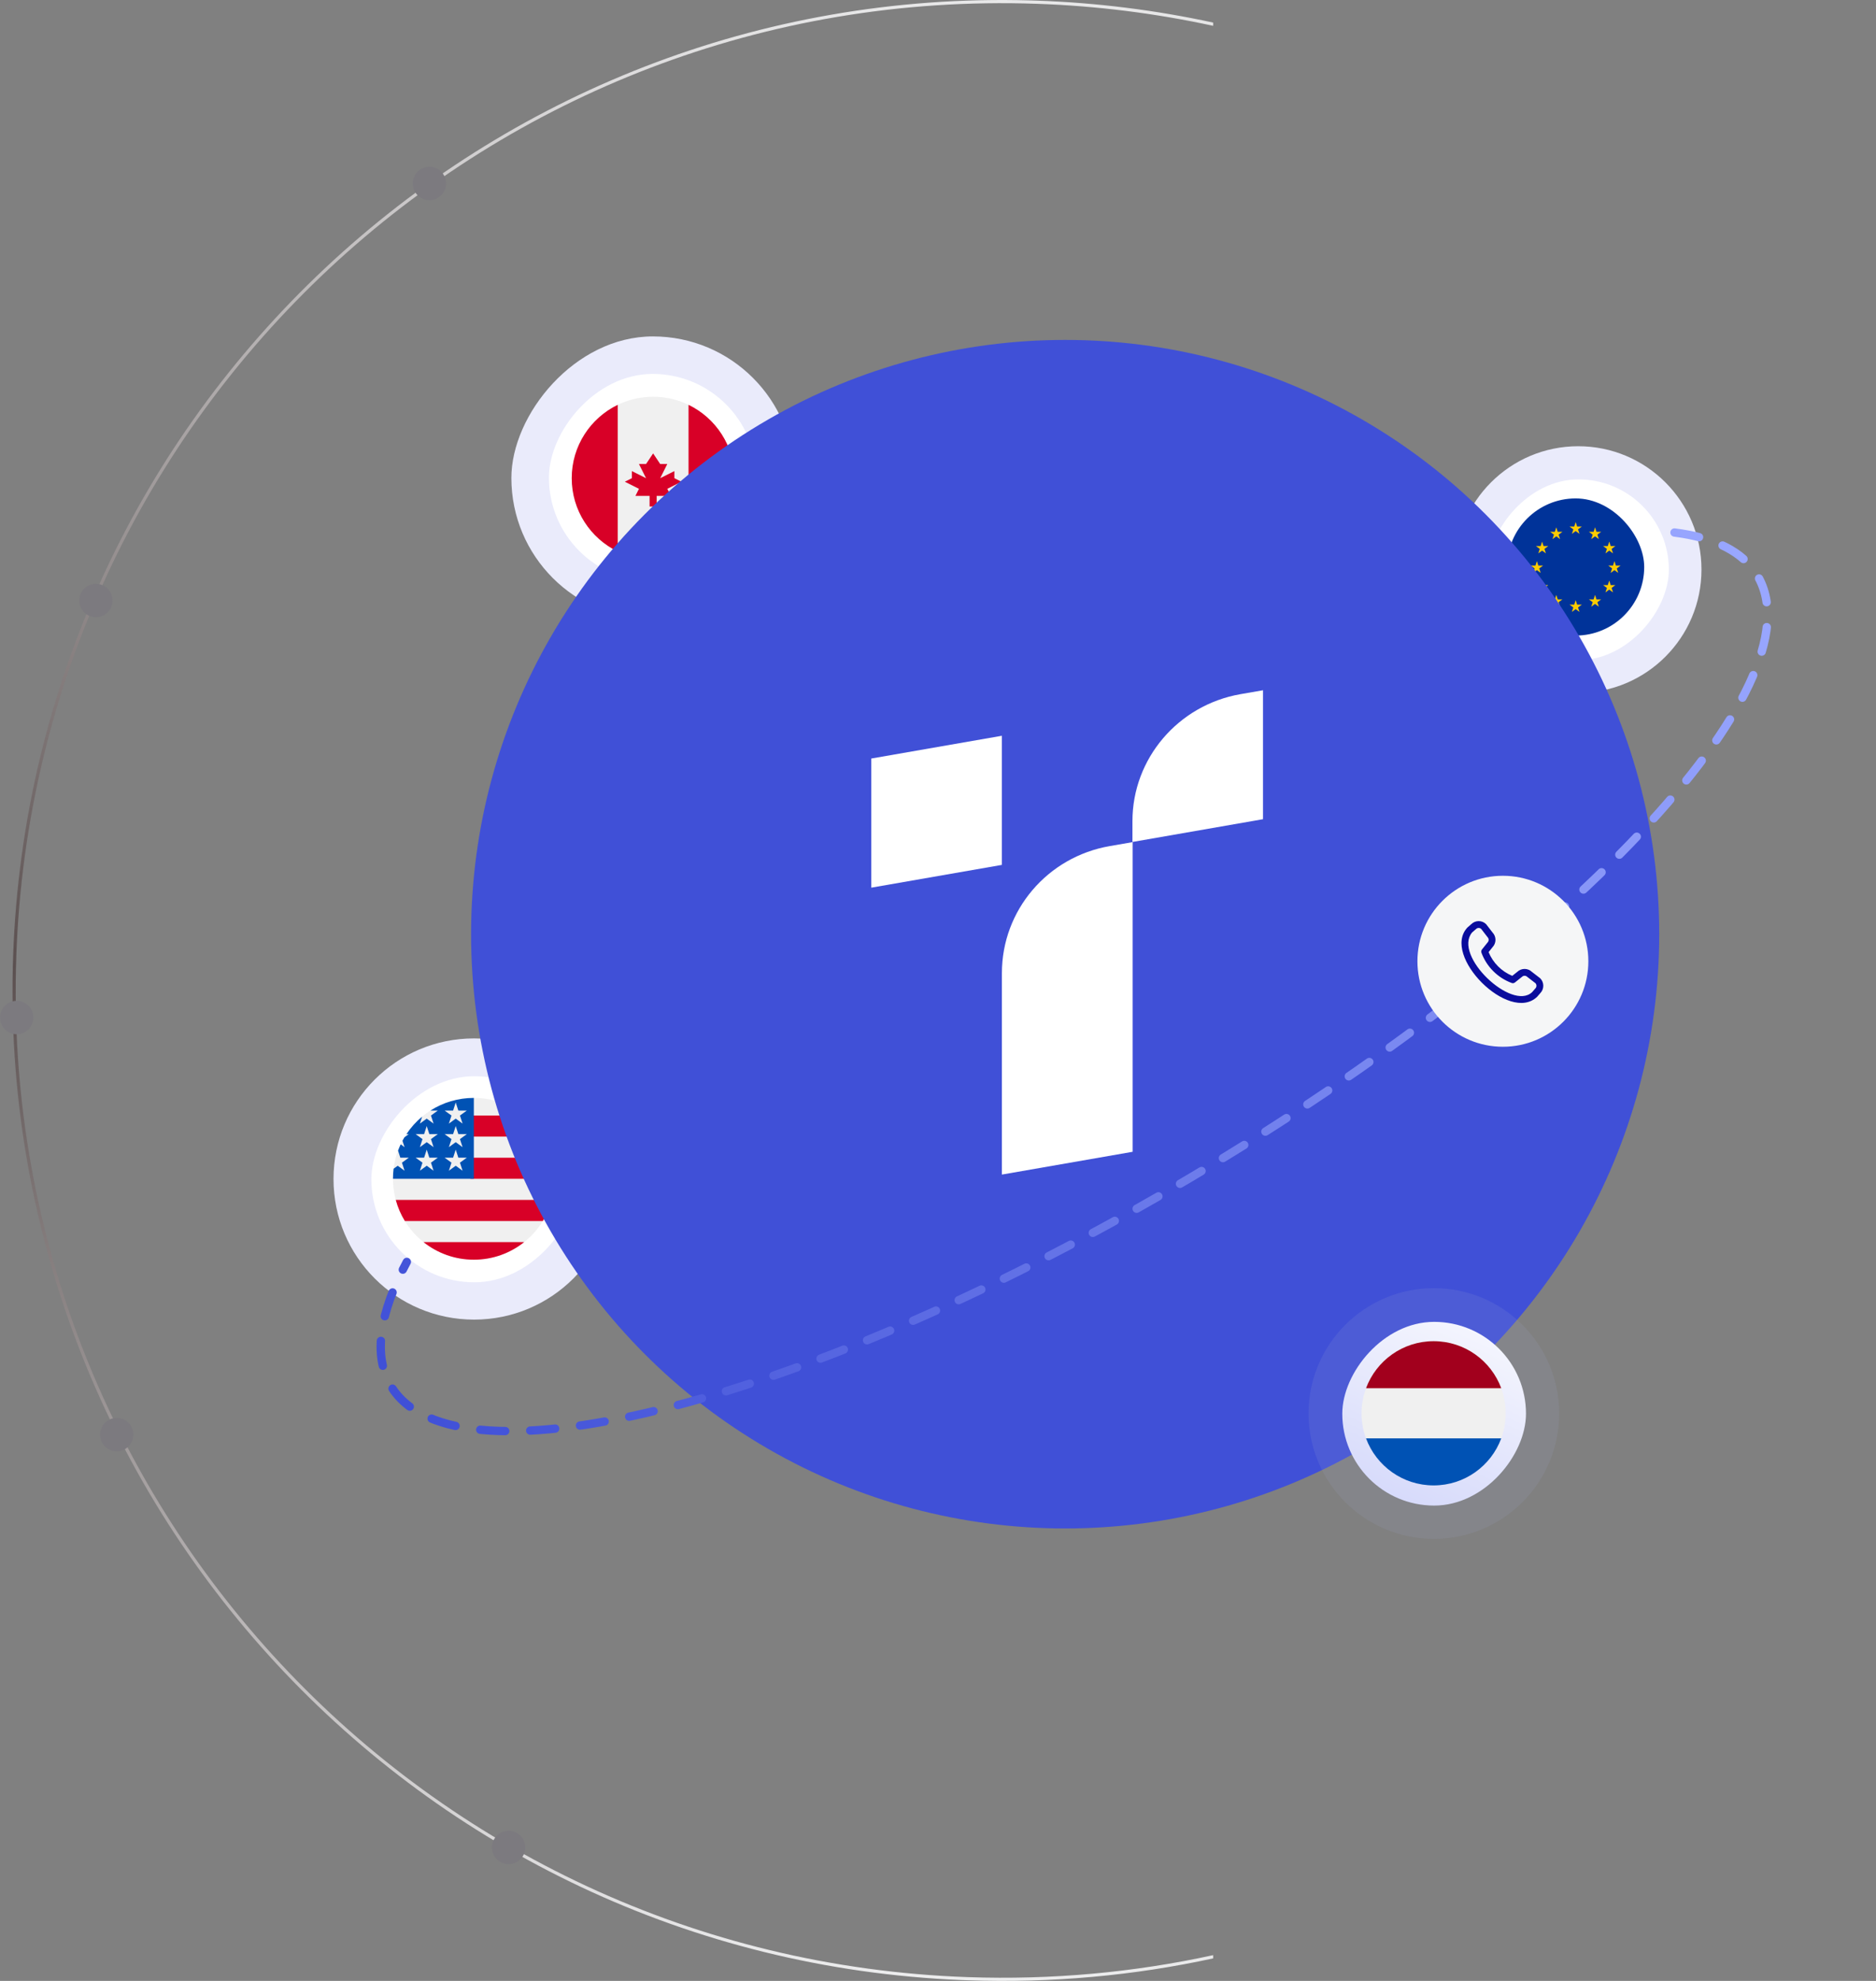 <svg width="450" height="475" viewBox="0 0 450 475" fill="none" xmlns="http://www.w3.org/2000/svg">
<rect x="0" y="0" width="450" height="475" fill="#808080" stroke="none"/>
<path d="M3.151 229.211C7.71 98.637 116.807 -3.629 247.168 0.099L248.702 0.147C263.185 0.653 277.32 2.447 291 5.414V6.194C277.313 3.216 263.17 1.415 248.676 0.908C118.058 -3.655 8.474 98.571 3.912 229.237C-0.649 359.903 101.54 469.529 232.158 474.092C252.38 474.798 272.098 472.943 291 468.821V469.6C272.086 473.71 252.36 475.559 232.131 474.853L230.598 474.794C100.294 469.415 -1.407 359.785 3.151 229.211Z" fill="url(#paint0_linear_10660_50115)"/>
<circle cx="122" cy="443" r="4" fill="#7C7A7F"/>
<circle cx="28" cy="344" r="4" fill="#7C7A7F"/>
<circle cx="4" cy="243.994" r="4" fill="#7C7A7F"/>
<circle cx="23" cy="144" r="4" fill="#7C7A7F"/>
<circle cx="103" cy="43.994" r="4" fill="#7C7A7F"/>
<rect width="67.887" height="67.887" rx="33.943" transform="matrix(1 0 0 -1 122.664 148.555)" fill="#EAEBFB"/>
<rect width="49.76" height="49.749" rx="24.874" transform="matrix(1 0 0 -1 131.672 139.41)" fill="white"/>
<g clip-path="url(#clip0_10660_50115)">
<path d="M156.668 134.192C167.453 134.192 176.196 125.449 176.196 114.664C176.196 103.879 167.453 95.137 156.668 95.137C145.883 95.137 137.141 103.879 137.141 114.664C137.141 125.449 145.883 134.192 156.668 134.192Z" fill="#F0F0F0"/>
<path d="M176.197 114.664C176.197 106.922 171.692 100.233 165.16 97.074V132.254C171.692 129.095 176.197 122.406 176.197 114.664Z" fill="#D80027"/>
<path d="M137.141 114.664C137.141 122.406 141.646 129.095 148.178 132.254V97.074C141.646 100.233 137.141 106.922 137.141 114.664Z" fill="#D80027"/>
<path d="M160.063 117.211L163.459 115.513L161.761 114.664V112.966L158.365 114.664L160.063 111.268H158.365L156.667 108.721L154.969 111.268H153.271L154.969 114.664L151.573 112.966V114.664L149.875 115.513L153.271 117.211L152.422 118.909H155.818V121.456H157.516V118.909H160.912L160.063 117.211Z" fill="#D80027"/>
</g>
<circle cx="113.714" cy="282.713" r="33.714" transform="rotate(-90 113.714 282.713)" fill="#EAEBFB"/>
<rect width="49.425" height="49.413" rx="24.707" transform="matrix(1 0 0 -1 89.078 307.48)" fill="white"/>
<g clip-path="url(#clip1_10660_50115)">
<path d="M113.661 302.061C124.373 302.061 133.057 293.377 133.057 282.665C133.057 271.953 124.373 263.27 113.661 263.27C102.949 263.27 94.266 271.953 94.266 282.665C94.266 293.377 102.949 302.061 113.661 302.061Z" fill="#F0F0F0"/>
<path d="M112.816 282.665H133.055C133.055 280.915 132.822 279.219 132.387 277.605H112.816V282.665Z" fill="#D80027"/>
<path d="M112.816 272.546H130.209C129.021 270.609 127.503 268.896 125.733 267.486H112.816V272.546Z" fill="#D80027"/>
<path d="M113.66 302.061C118.224 302.061 122.42 300.483 125.733 297.845H101.586C104.899 300.483 109.095 302.061 113.66 302.061Z" fill="#D80027"/>
<path d="M97.112 292.785H130.21C131.163 291.23 131.903 289.53 132.389 287.726H94.934C95.42 289.53 96.159 291.23 97.112 292.785Z" fill="#D80027"/>
<path d="M103.25 266.298H105.018L103.374 267.493L104.002 269.426L102.358 268.231L100.714 269.426L101.256 267.756C99.808 268.962 98.54 270.374 97.494 271.949H98.061L97.014 272.709C96.851 272.981 96.695 273.257 96.545 273.538L97.044 275.076L96.112 274.398C95.88 274.889 95.668 275.391 95.478 275.904L96.028 277.599H98.061L96.416 278.793L97.044 280.726L95.4 279.531L94.416 280.247C94.317 281.039 94.266 281.846 94.266 282.665H113.661C113.661 271.953 113.661 270.691 113.661 263.27C109.83 263.27 106.258 264.381 103.25 266.298ZM104.002 280.726L102.358 279.531L100.714 280.726L101.342 278.793L99.697 277.599H101.73L102.358 275.666L102.985 277.599H105.018L103.374 278.793L104.002 280.726ZM103.374 273.143L104.002 275.076L102.358 273.881L100.714 275.076L101.342 273.143L99.697 271.949H101.73L102.358 270.016L102.985 271.949H105.018L103.374 273.143ZM110.959 280.726L109.315 279.531L107.671 280.726L108.299 278.793L106.655 277.599H108.687L109.315 275.666L109.943 277.599H111.975L110.331 278.793L110.959 280.726ZM110.331 273.143L110.959 275.076L109.315 273.881L107.671 275.076L108.299 273.143L106.655 271.949H108.687L109.315 270.016L109.943 271.949H111.975L110.331 273.143ZM110.331 267.493L110.959 269.426L109.315 268.231L107.671 269.426L108.299 267.493L106.655 266.298H108.687L109.315 264.366L109.943 266.298H111.975L110.331 267.493Z" fill="#0052B4"/>
</g>
<circle cx="378.568" cy="136.568" r="29.568" transform="rotate(-90 378.568 136.568)" fill="#EAEBFB"/>
<rect width="43.347" height="43.337" rx="21.668" transform="matrix(1 0 0 -1 356.961 158.29)" fill="white"/>
<rect x="361.512" y="119.516" width="32.887" height="32.887" rx="16.444" fill="#003399"/>
<path fill-rule="evenodd" clip-rule="evenodd" d="M376.488 126.265H377.616L377.961 125.186L378.306 126.265H379.433L378.525 126.935L378.869 128.015L377.961 127.345L377.052 128.015L377.397 126.935L376.488 126.265ZM376.488 144.983H377.616L377.961 143.903L378.306 144.983H379.433L378.525 145.653L378.869 146.732L377.961 146.062L377.052 146.732L377.397 145.653L376.488 144.983ZM367.184 135.628H368.311L368.656 134.548L369.001 135.628H370.129L369.22 136.298L369.565 137.378L368.656 136.708L367.748 137.378L368.092 136.298L367.184 135.628ZM371.836 127.526H372.964L373.308 126.447L373.653 127.526H374.781L373.872 128.196L374.217 129.276L373.308 128.606L372.4 129.276L372.745 128.196L371.836 127.526ZM368.437 130.947H369.565L369.909 129.867L370.254 130.947H371.382L370.473 131.616L370.818 132.696L369.909 132.026L369.001 132.696L369.345 131.616L368.437 130.947ZM368.437 140.301H369.565L369.909 139.222L370.254 140.301H371.382L370.473 140.971L370.818 142.051L369.909 141.381L369.001 142.051L369.345 140.971L368.437 140.301ZM371.836 143.73H372.964L373.308 142.65L373.653 143.73H374.781L373.872 144.4L374.217 145.479L373.308 144.809L372.4 145.479L372.745 144.4L371.836 143.73ZM385.785 135.628H386.913L387.258 134.548L387.603 135.628H388.73L387.822 136.298L388.166 137.378L387.258 136.708L386.349 137.378L386.694 136.298L385.785 135.628ZM381.133 127.526H382.261L382.605 126.447L382.95 127.526H384.078L383.169 128.196L383.514 129.276L382.605 128.606L381.697 129.276L382.042 128.196L381.133 127.526ZM384.54 130.947H385.668L386.013 129.867L386.357 130.947H387.485L386.576 131.616L386.921 132.696L386.013 132.026L385.104 132.696L385.449 131.616L384.54 130.947ZM384.54 140.301H385.668L386.013 139.222L386.357 140.301H387.485L386.576 140.971L386.921 142.051L386.013 141.381L385.104 142.051L385.449 140.971L384.54 140.301ZM381.133 143.73H382.261L382.605 142.65L382.95 143.73H384.078L383.169 144.4L383.514 145.479L382.605 144.809L381.697 145.479L382.042 144.4L381.133 143.73Z" fill="#FFCC00"/>
<circle cx="255.5" cy="224.008" r="142.5" fill="#4050D7"/>
<path d="M271.65 276.191L240.328 281.649V233.33C240.328 218.303 251.235 205.459 266.233 202.876L271.687 201.93V276.191H271.65Z" fill="white"/>
<path d="M302.999 165.508L297.545 166.454C282.585 169.074 271.641 181.917 271.641 196.908V201.893L302.962 196.435V165.508H302.999Z" fill="white"/>
<path d="M240.322 176.428L209 181.885V212.849L240.322 207.391V176.428Z" fill="white"/>
<path d="M401.663 127.693C411.288 128.9 418.168 132.297 421.588 138.071C437.024 164.129 376.142 228.73 285.604 282.362C195.065 335.993 109.157 358.346 93.721 332.288C89.419 325.025 91.045 314.768 97.589 302.59" stroke="url(#paint1_linear_10660_50115)" stroke-width="2" stroke-linecap="round" stroke-dasharray="6 6"/>
<circle cx="360.5" cy="230.5" r="20.5" fill="#F5F6F7"/>
<g clip-path="url(#clip2_10660_50115)">
<path d="M369.453 234.581C369.927 235.057 370.194 235.702 370.194 236.374C370.194 237.046 369.927 237.691 369.453 238.167L368.706 239.027C361.997 245.446 345.677 229.13 351.998 222.401L352.94 221.582C353.417 221.121 354.055 220.865 354.719 220.871C355.382 220.877 356.016 221.144 356.484 221.614C356.509 221.639 358.026 223.611 358.026 223.611C358.475 224.085 358.725 224.713 358.724 225.365C358.723 226.018 358.471 226.645 358.021 227.118L357.073 228.31C357.598 229.585 358.37 230.744 359.344 231.72C360.318 232.696 361.475 233.47 362.749 233.998L363.949 233.044C364.421 232.593 365.048 232.34 365.701 232.339C366.354 232.339 366.982 232.589 367.454 233.039C367.454 233.039 369.427 234.557 369.453 234.581ZM368.327 235.772C368.327 235.772 366.367 234.263 366.341 234.239C366.173 234.072 365.945 233.978 365.707 233.978C365.469 233.978 365.242 234.072 365.073 234.239C365.051 234.26 363.399 235.577 363.399 235.577C363.287 235.666 363.155 235.724 363.014 235.746C362.874 235.767 362.73 235.752 362.597 235.702C360.945 235.087 359.445 234.125 358.198 232.88C356.951 231.635 355.986 230.136 355.369 228.485C355.315 228.351 355.297 228.204 355.318 228.06C355.339 227.916 355.397 227.78 355.488 227.666C355.488 227.666 356.805 226.017 356.827 225.996C356.994 225.827 357.088 225.599 357.088 225.361C357.088 225.124 356.994 224.896 356.827 224.727C356.803 224.702 355.294 222.741 355.294 222.741C355.123 222.587 354.899 222.505 354.669 222.511C354.439 222.517 354.22 222.611 354.057 222.773L353.115 223.592C348.495 229.147 362.64 242.508 367.508 237.91L368.255 237.05C368.431 236.888 368.537 236.664 368.55 236.425C368.564 236.187 368.483 235.952 368.327 235.772Z" fill="#0A0C9D"/>
</g>
<circle cx="343.941" cy="338.941" r="30.059" transform="rotate(-90 343.941 338.941)" fill="#A4ABD4" fill-opacity="0.13"/>
<rect width="44.065" height="44.055" rx="22.027" transform="matrix(1 0 0 -1 321.977 361.02)" fill="url(#paint2_linear_10660_50115)"/>
<g clip-path="url(#clip3_10660_50115)">
<path d="M343.886 356.187C353.437 356.187 361.179 348.445 361.179 338.894C361.179 329.344 353.437 321.602 343.886 321.602C334.336 321.602 326.594 329.344 326.594 338.894C326.594 348.445 334.336 356.187 343.886 356.187Z" fill="#F0F0F0"/>
<path d="M343.889 321.602C336.454 321.602 330.115 326.294 327.672 332.879H360.106C357.663 326.294 351.324 321.602 343.889 321.602Z" fill="#A2001D"/>
<path d="M343.889 356.187C351.324 356.187 357.663 351.494 360.106 344.909H327.672C330.115 351.494 336.454 356.187 343.889 356.187Z" fill="#0052B4"/>
</g>
<defs>
<linearGradient id="paint0_linear_10660_50115" x1="377.005" y1="-20.066" x2="371.503" y2="490.428" gradientUnits="userSpaceOnUse">
<stop stop-color="#F5F6F7"/>
<stop offset="0.5" stop-color="#5B5050"/>
<stop offset="1" stop-color="#F5F6F7"/>
</linearGradient>
<linearGradient id="paint1_linear_10660_50115" x1="93.722" y1="332.288" x2="421.59" y2="138.071" gradientUnits="userSpaceOnUse">
<stop stop-color="#4050D7"/>
<stop offset="1" stop-color="#99A7FF"/>
</linearGradient>
<linearGradient id="paint2_linear_10660_50115" x1="33.527" y1="59.55" x2="-5.8414e-07" y2="-16.179" gradientUnits="userSpaceOnUse">
<stop stop-color="white"/>
<stop offset="0.992" stop-color="#C9CEF9"/>
</linearGradient>
<clipPath id="clip0_10660_50115">
<rect width="39.055" height="39.055" fill="white" transform="translate(137.141 95.137)"/>
</clipPath>
<clipPath id="clip1_10660_50115">
<rect width="38.792" height="38.792" fill="white" transform="translate(94.266 263.27)"/>
</clipPath>
<clipPath id="clip2_10660_50115">
<rect width="19.656" height="19.656" fill="white" transform="translate(350.547 220.852)"/>
</clipPath>
<clipPath id="clip3_10660_50115">
<rect width="34.585" height="34.585" fill="white" transform="translate(326.594 321.602)"/>
</clipPath>
</defs>
</svg>
